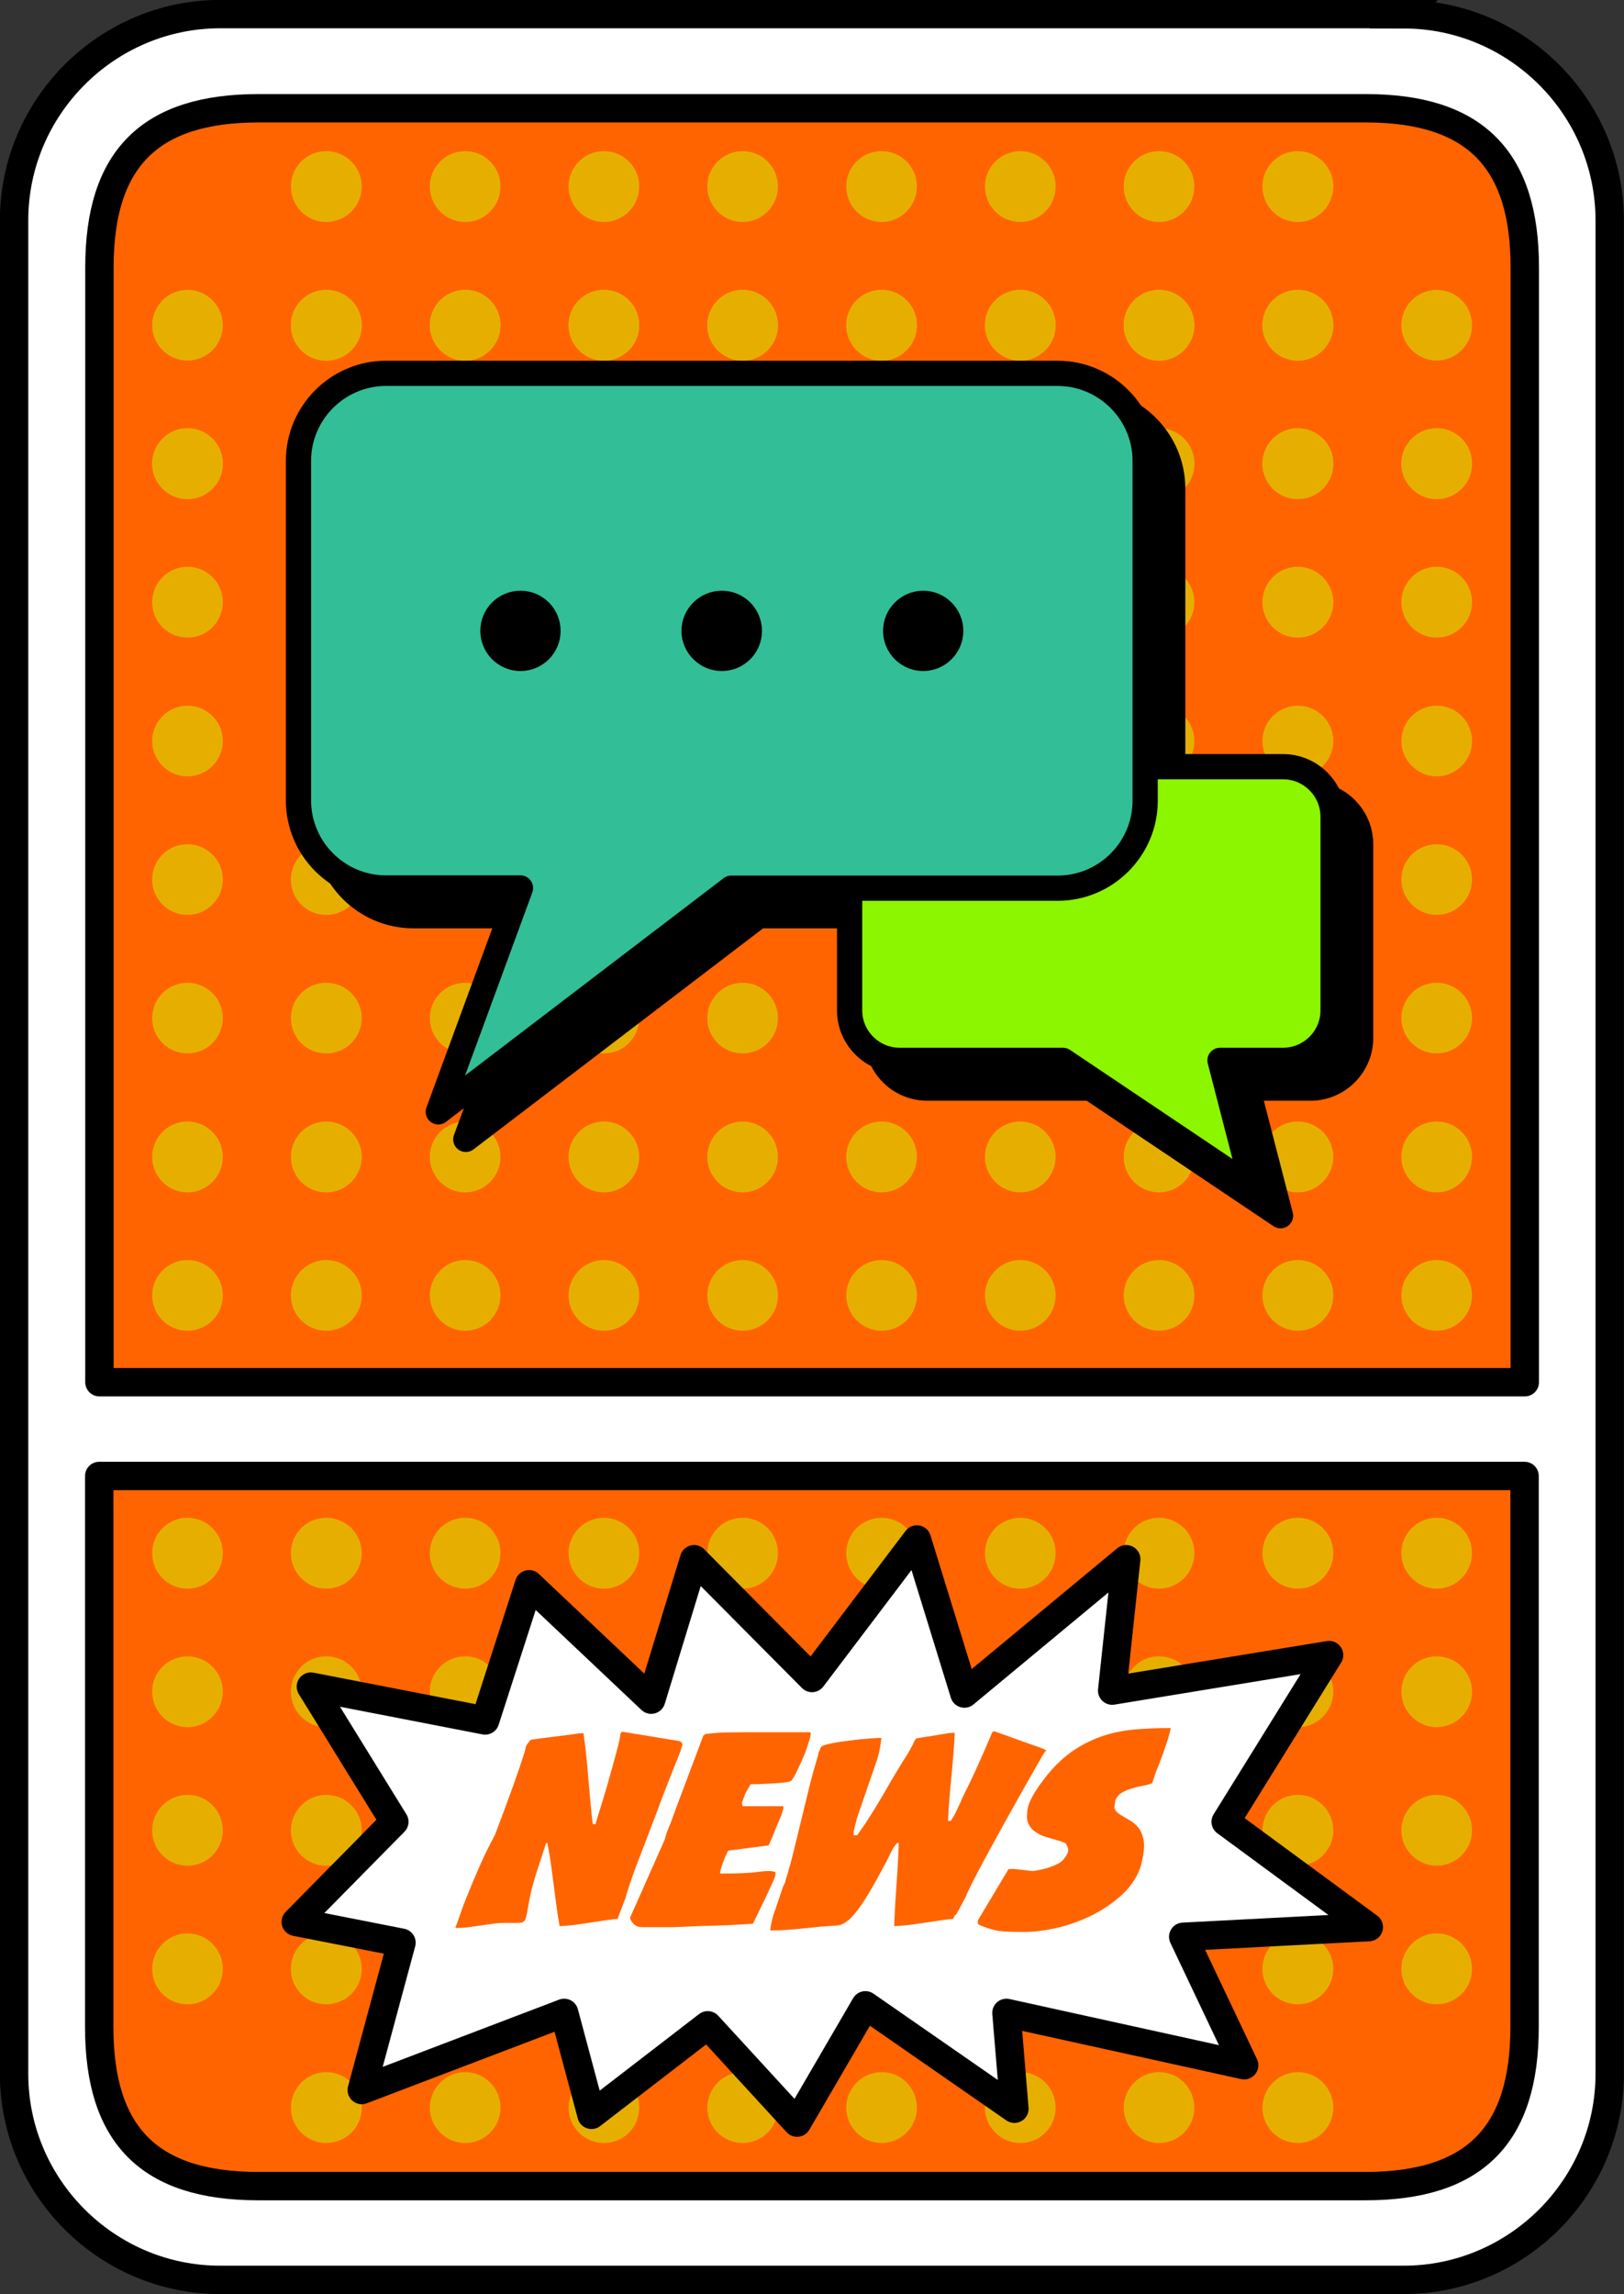 <?xml version="1.0" encoding="UTF-8"?><svg xmlns="http://www.w3.org/2000/svg" width="77.26" height="109.13" viewBox="0 0 77.26 109.13"><rect x="0" y="0" width="77.26" height="109.13" fill="#333333" stroke="none"/><defs><style>.cls-1{fill:#32be96;}.cls-1,.cls-2,.cls-3,.cls-4,.cls-5,.cls-6,.cls-7{stroke:#000;}.cls-1,.cls-2,.cls-3,.cls-4,.cls-6,.cls-7{stroke-linecap:round;stroke-linejoin:round;}.cls-1,.cls-2,.cls-3,.cls-7{stroke-width:1.2px;}.cls-2{fill:#8cf500;}.cls-8{fill:#e6af00;}.cls-9,.cls-4{fill:#ff6400;}.cls-10{mix-blend-mode:multiply;}.cls-3{fill:none;}.cls-4,.cls-5,.cls-6{stroke-width:1.35px;}.cls-5{stroke-miterlimit:10;}.cls-5,.cls-6{fill:#fff;}.cls-11{isolation:isolate;}</style></defs><g class="cls-11"><g id="_イヤー_2"><g id="header"><path class="cls-5" d="M66.79,.67H10.48C5.08,.67,.67,5.09,.67,10.48V98.65c0,5.39,4.41,9.8,9.8,9.8h56.31c5.39,0,9.8-4.41,9.8-9.8V10.48c0-5.39-4.41-9.8-9.8-9.8Z"/><path class="cls-4" d="M72.54,65.74V12.72c0-5.17-2.4-7.57-7.57-7.57H12.3c-5.17,0-7.57,2.4-7.57,7.57v53.03H72.54Z"/><path class="cls-4" d="M4.72,70.21v26.21c0,5.17,2.4,7.57,7.57,7.57h52.67c5.17,0,7.57-2.4,7.57-7.57v-26.21H4.72Z"/><g class="cls-10"><g><g><path class="cls-8" d="M10.6,22.06c0,.93-.75,1.68-1.68,1.68s-1.68-.76-1.68-1.68,.75-1.68,1.68-1.68,1.68,.75,1.68,1.68Z"/><path class="cls-8" d="M10.6,28.65c0,.93-.75,1.68-1.68,1.68s-1.68-.75-1.68-1.68,.75-1.69,1.68-1.69,1.68,.75,1.68,1.69Z"/><path class="cls-8" d="M10.6,35.25c0,.93-.75,1.68-1.68,1.68s-1.68-.76-1.68-1.68,.75-1.68,1.68-1.68,1.68,.75,1.68,1.68Z"/><path class="cls-8" d="M10.6,41.84c0,.93-.75,1.68-1.68,1.68s-1.68-.75-1.68-1.68,.75-1.68,1.68-1.68,1.68,.75,1.68,1.68Z"/><path class="cls-8" d="M10.6,48.43c0,.93-.75,1.68-1.68,1.68s-1.68-.75-1.68-1.68,.75-1.68,1.68-1.68,1.68,.75,1.68,1.68Z"/><path class="cls-8" d="M10.6,55.03c0,.93-.75,1.69-1.68,1.69s-1.68-.76-1.68-1.69,.75-1.68,1.68-1.68,1.68,.76,1.68,1.68Z"/><path class="cls-8" d="M10.6,61.62c0,.93-.75,1.68-1.68,1.68s-1.68-.76-1.68-1.68,.75-1.68,1.68-1.68,1.68,.75,1.68,1.68Z"/><path class="cls-8" d="M10.6,80.47c0,.93-.75,1.69-1.68,1.69s-1.68-.76-1.68-1.69,.75-1.68,1.68-1.68,1.68,.75,1.68,1.68Z"/><path class="cls-8" d="M10.6,87.07c0,.93-.75,1.68-1.68,1.68s-1.68-.76-1.68-1.68,.75-1.69,1.68-1.69,1.68,.75,1.68,1.69Z"/><path class="cls-8" d="M10.6,93.66c0,.93-.75,1.68-1.68,1.68s-1.68-.75-1.68-1.68,.75-1.69,1.68-1.69,1.68,.76,1.68,1.69Z"/></g><g><path class="cls-8" d="M17.21,15.47c0,.93-.75,1.69-1.69,1.69s-1.68-.76-1.68-1.69,.75-1.68,1.68-1.68,1.69,.75,1.69,1.68Z"/><path class="cls-8" d="M17.21,22.06c0,.93-.75,1.68-1.69,1.68s-1.68-.76-1.68-1.68,.75-1.68,1.68-1.68,1.69,.75,1.69,1.68Z"/><path class="cls-8" d="M17.21,28.65c0,.93-.75,1.68-1.69,1.68s-1.68-.75-1.68-1.68,.75-1.69,1.68-1.69,1.69,.75,1.69,1.69Z"/><path class="cls-8" d="M17.21,35.25c0,.93-.75,1.68-1.69,1.68s-1.68-.76-1.68-1.68,.75-1.68,1.68-1.68,1.69,.75,1.69,1.68Z"/><path class="cls-8" d="M17.21,41.84c0,.93-.75,1.68-1.69,1.68s-1.68-.75-1.68-1.68,.75-1.68,1.68-1.68,1.69,.75,1.69,1.68Z"/><path class="cls-8" d="M17.21,48.43c0,.93-.75,1.68-1.69,1.68s-1.68-.75-1.68-1.68,.75-1.68,1.68-1.68,1.69,.75,1.69,1.68Z"/><path class="cls-8" d="M17.21,55.03c0,.93-.75,1.69-1.69,1.69s-1.68-.76-1.68-1.69,.75-1.68,1.68-1.68,1.69,.76,1.69,1.68Z"/><path class="cls-8" d="M17.21,61.62c0,.93-.75,1.68-1.69,1.68s-1.68-.76-1.68-1.68,.75-1.68,1.68-1.68,1.69,.75,1.69,1.68Z"/><path class="cls-8" d="M17.21,80.47c0,.93-.75,1.69-1.69,1.69s-1.68-.76-1.68-1.69,.75-1.68,1.68-1.68,1.69,.75,1.69,1.68Z"/><path class="cls-8" d="M17.21,87.07c0,.93-.75,1.68-1.69,1.68s-1.68-.76-1.68-1.68,.75-1.69,1.68-1.69,1.69,.75,1.69,1.69Z"/><path class="cls-8" d="M17.21,93.66c0,.93-.75,1.68-1.69,1.68s-1.68-.75-1.68-1.68,.75-1.69,1.68-1.69,1.69,.76,1.69,1.69Z"/><path class="cls-8" d="M17.21,100.26c0,.93-.75,1.68-1.69,1.68s-1.68-.76-1.68-1.68,.75-1.69,1.68-1.69,1.69,.75,1.69,1.69Z"/></g><g><path class="cls-8" d="M23.81,15.47c0,.93-.75,1.69-1.68,1.69s-1.68-.76-1.68-1.69,.75-1.68,1.68-1.68,1.68,.75,1.68,1.68Z"/><path class="cls-8" d="M23.81,22.06c0,.93-.75,1.68-1.68,1.68s-1.68-.76-1.68-1.68,.75-1.68,1.68-1.68,1.68,.75,1.68,1.68Z"/><path class="cls-8" d="M23.81,28.65c0,.93-.75,1.68-1.68,1.68s-1.68-.75-1.68-1.68,.75-1.69,1.68-1.69,1.68,.75,1.68,1.69Z"/><path class="cls-8" d="M23.81,35.25c0,.93-.75,1.68-1.68,1.68s-1.68-.76-1.68-1.68,.75-1.68,1.68-1.68,1.68,.75,1.68,1.68Z"/><path class="cls-8" d="M23.81,41.84c0,.93-.75,1.68-1.68,1.68s-1.68-.75-1.68-1.68,.75-1.68,1.68-1.68,1.68,.75,1.68,1.68Z"/><path class="cls-8" d="M23.81,48.43c0,.93-.75,1.68-1.68,1.68s-1.68-.75-1.68-1.68,.75-1.68,1.68-1.68,1.68,.75,1.68,1.68Z"/><path class="cls-8" d="M23.81,55.03c0,.93-.75,1.69-1.68,1.69s-1.68-.76-1.68-1.69,.75-1.68,1.68-1.68,1.68,.76,1.68,1.68Z"/><path class="cls-8" d="M23.81,61.62c0,.93-.75,1.68-1.68,1.68s-1.68-.76-1.68-1.68,.75-1.68,1.68-1.68,1.68,.75,1.68,1.68Z"/><path class="cls-8" d="M23.81,80.47c0,.93-.75,1.69-1.68,1.69s-1.68-.76-1.68-1.69,.75-1.68,1.68-1.68,1.68,.75,1.68,1.68Z"/><path class="cls-8" d="M23.81,87.07c0,.93-.75,1.68-1.68,1.68s-1.68-.76-1.68-1.68,.75-1.69,1.68-1.69,1.68,.75,1.68,1.69Z"/><path class="cls-8" d="M23.81,93.66c0,.93-.75,1.68-1.68,1.68s-1.68-.75-1.68-1.68,.75-1.69,1.68-1.69,1.68,.76,1.68,1.69Z"/><path class="cls-8" d="M23.81,100.26c0,.93-.75,1.68-1.68,1.68s-1.68-.76-1.68-1.68,.75-1.69,1.68-1.69,1.68,.75,1.68,1.69Z"/></g><g><path class="cls-8" d="M30.41,15.47c0,.93-.75,1.69-1.68,1.69s-1.68-.76-1.68-1.69,.75-1.68,1.68-1.68,1.68,.75,1.68,1.68Z"/><path class="cls-8" d="M30.41,22.06c0,.93-.75,1.68-1.68,1.68s-1.68-.76-1.68-1.68,.75-1.68,1.68-1.68,1.68,.75,1.68,1.68Z"/><path class="cls-8" d="M30.41,28.65c0,.93-.75,1.68-1.68,1.68s-1.68-.75-1.68-1.68,.75-1.69,1.68-1.69,1.68,.75,1.68,1.69Z"/><path class="cls-8" d="M30.41,35.25c0,.93-.75,1.68-1.68,1.68s-1.68-.76-1.68-1.68,.75-1.68,1.68-1.68,1.68,.75,1.68,1.68Z"/><path class="cls-8" d="M30.41,41.84c0,.93-.75,1.68-1.68,1.68s-1.68-.75-1.68-1.68,.75-1.68,1.68-1.68,1.68,.75,1.68,1.68Z"/><path class="cls-8" d="M30.41,48.43c0,.93-.75,1.68-1.68,1.68s-1.68-.75-1.68-1.68,.75-1.68,1.68-1.68,1.68,.75,1.68,1.68Z"/><path class="cls-8" d="M30.41,55.03c0,.93-.75,1.69-1.68,1.69s-1.68-.76-1.68-1.69,.75-1.68,1.68-1.68,1.68,.76,1.68,1.68Z"/><path class="cls-8" d="M30.41,61.62c0,.93-.75,1.68-1.68,1.68s-1.68-.76-1.68-1.68,.75-1.68,1.68-1.68,1.68,.75,1.68,1.68Z"/><path class="cls-8" d="M30.41,80.47c0,.93-.75,1.69-1.68,1.69s-1.68-.76-1.68-1.69,.75-1.68,1.68-1.68,1.68,.75,1.68,1.68Z"/><path class="cls-8" d="M30.41,87.07c0,.93-.75,1.68-1.68,1.68s-1.68-.76-1.68-1.68,.75-1.69,1.68-1.69,1.68,.75,1.68,1.69Z"/><path class="cls-8" d="M30.41,93.66c0,.93-.75,1.68-1.68,1.68s-1.68-.75-1.68-1.68,.75-1.69,1.68-1.69,1.68,.76,1.68,1.69Z"/><path class="cls-8" d="M30.41,100.26c0,.93-.75,1.68-1.68,1.68s-1.68-.76-1.68-1.68,.75-1.69,1.68-1.69,1.68,.75,1.68,1.69Z"/></g><g><path class="cls-8" d="M37.01,15.47c0,.93-.75,1.69-1.68,1.69s-1.68-.76-1.68-1.69,.75-1.68,1.68-1.68,1.68,.75,1.68,1.68Z"/><path class="cls-8" d="M37.01,22.06c0,.93-.75,1.68-1.68,1.68s-1.68-.76-1.68-1.68,.75-1.68,1.68-1.68,1.68,.75,1.68,1.68Z"/><path class="cls-8" d="M37.01,28.65c0,.93-.75,1.68-1.68,1.68s-1.68-.75-1.68-1.68,.75-1.69,1.68-1.69,1.68,.75,1.68,1.69Z"/><path class="cls-8" d="M37.01,35.25c0,.93-.75,1.68-1.68,1.68s-1.68-.76-1.68-1.68,.75-1.68,1.68-1.68,1.68,.75,1.68,1.68Z"/><path class="cls-8" d="M37.01,41.84c0,.93-.75,1.68-1.68,1.68s-1.68-.75-1.68-1.68,.75-1.68,1.68-1.68,1.68,.75,1.68,1.68Z"/><path class="cls-8" d="M37.01,48.43c0,.93-.75,1.68-1.68,1.68s-1.68-.75-1.68-1.68,.75-1.68,1.68-1.68,1.68,.75,1.68,1.68Z"/><path class="cls-8" d="M37.01,55.03c0,.93-.75,1.69-1.68,1.69s-1.68-.76-1.68-1.69,.75-1.68,1.68-1.68,1.68,.76,1.68,1.68Z"/><path class="cls-8" d="M37.01,61.62c0,.93-.75,1.68-1.68,1.68s-1.68-.76-1.68-1.68,.75-1.68,1.68-1.68,1.68,.75,1.68,1.68Z"/><path class="cls-8" d="M37.01,80.47c0,.93-.75,1.69-1.68,1.69s-1.68-.76-1.68-1.69,.75-1.68,1.68-1.68,1.68,.75,1.68,1.68Z"/><path class="cls-8" d="M37.01,87.07c0,.93-.75,1.68-1.68,1.68s-1.68-.76-1.68-1.68,.75-1.69,1.68-1.69,1.68,.75,1.68,1.69Z"/><path class="cls-8" d="M37.01,93.66c0,.93-.75,1.68-1.68,1.68s-1.68-.75-1.68-1.68,.75-1.69,1.68-1.69,1.68,.76,1.68,1.69Z"/><path class="cls-8" d="M37.01,100.26c0,.93-.75,1.68-1.68,1.68s-1.68-.76-1.68-1.68,.75-1.69,1.68-1.69,1.68,.75,1.68,1.69Z"/></g><g><path class="cls-8" d="M43.62,15.47c0,.93-.75,1.69-1.68,1.69s-1.68-.76-1.68-1.69,.75-1.68,1.68-1.68,1.68,.75,1.68,1.68Z"/><path class="cls-8" d="M43.62,22.06c0,.93-.75,1.68-1.68,1.68s-1.68-.76-1.68-1.68,.75-1.68,1.68-1.68,1.68,.75,1.68,1.68Z"/><path class="cls-8" d="M43.62,28.65c0,.93-.75,1.68-1.68,1.68s-1.68-.75-1.68-1.68,.75-1.69,1.68-1.69,1.68,.75,1.68,1.69Z"/><path class="cls-8" d="M43.62,35.25c0,.93-.75,1.68-1.68,1.68s-1.68-.76-1.68-1.68,.75-1.68,1.68-1.68,1.68,.75,1.68,1.68Z"/><path class="cls-8" d="M43.62,41.84c0,.93-.75,1.68-1.68,1.68s-1.68-.75-1.68-1.68,.75-1.68,1.68-1.68,1.68,.75,1.68,1.68Z"/><path class="cls-8" d="M43.62,48.43c0,.93-.75,1.68-1.68,1.68s-1.68-.75-1.68-1.68,.75-1.68,1.68-1.68,1.68,.75,1.68,1.68Z"/><path class="cls-8" d="M43.62,55.03c0,.93-.75,1.69-1.68,1.69s-1.68-.76-1.68-1.69,.75-1.68,1.68-1.68,1.68,.76,1.68,1.68Z"/><path class="cls-8" d="M43.62,61.62c0,.93-.75,1.68-1.68,1.68s-1.68-.76-1.68-1.68,.75-1.68,1.68-1.68,1.68,.75,1.68,1.68Z"/><path class="cls-8" d="M43.62,80.47c0,.93-.75,1.69-1.68,1.69s-1.68-.76-1.68-1.69,.75-1.68,1.68-1.68,1.68,.75,1.68,1.68Z"/><path class="cls-8" d="M43.62,87.07c0,.93-.75,1.68-1.68,1.68s-1.68-.76-1.68-1.68,.75-1.69,1.68-1.69,1.68,.75,1.68,1.69Z"/><path class="cls-8" d="M43.62,93.66c0,.93-.75,1.68-1.68,1.68s-1.68-.75-1.68-1.68,.75-1.69,1.68-1.69,1.68,.76,1.68,1.69Z"/><path class="cls-8" d="M43.62,100.26c0,.93-.75,1.68-1.68,1.68s-1.68-.76-1.68-1.68,.75-1.69,1.68-1.69,1.68,.75,1.68,1.69Z"/></g><g><path class="cls-8" d="M50.22,15.47c0,.93-.75,1.69-1.68,1.69s-1.68-.76-1.68-1.69,.75-1.68,1.68-1.68,1.68,.75,1.68,1.68Z"/><path class="cls-8" d="M50.22,22.06c0,.93-.75,1.68-1.68,1.68s-1.68-.76-1.68-1.68,.75-1.68,1.68-1.68,1.68,.75,1.68,1.68Z"/><path class="cls-8" d="M50.22,28.65c0,.93-.75,1.68-1.68,1.68s-1.68-.75-1.68-1.68,.75-1.69,1.68-1.69,1.68,.75,1.68,1.69Z"/><path class="cls-8" d="M50.22,35.25c0,.93-.75,1.68-1.68,1.68s-1.68-.76-1.68-1.68,.75-1.68,1.68-1.68,1.68,.75,1.68,1.68Z"/><path class="cls-8" d="M50.22,41.84c0,.93-.75,1.68-1.68,1.68s-1.68-.75-1.68-1.68,.75-1.68,1.68-1.68,1.68,.75,1.68,1.68Z"/><path class="cls-8" d="M50.22,48.43c0,.93-.75,1.68-1.68,1.68s-1.68-.75-1.68-1.68,.75-1.68,1.68-1.68,1.68,.75,1.68,1.68Z"/><path class="cls-8" d="M50.22,55.03c0,.93-.75,1.69-1.68,1.69s-1.68-.76-1.68-1.69,.75-1.68,1.68-1.68,1.68,.76,1.68,1.68Z"/><path class="cls-8" d="M50.22,61.62c0,.93-.75,1.68-1.68,1.68s-1.68-.76-1.68-1.68,.75-1.68,1.68-1.68,1.68,.75,1.68,1.68Z"/><path class="cls-8" d="M50.22,80.47c0,.93-.75,1.69-1.68,1.69s-1.68-.76-1.68-1.69,.75-1.68,1.68-1.68,1.68,.75,1.68,1.68Z"/><path class="cls-8" d="M50.22,87.07c0,.93-.75,1.68-1.68,1.68s-1.68-.76-1.68-1.68,.75-1.69,1.68-1.69,1.68,.75,1.68,1.69Z"/><path class="cls-8" d="M50.22,93.66c0,.93-.75,1.68-1.68,1.68s-1.68-.75-1.68-1.68,.75-1.69,1.68-1.69,1.68,.76,1.68,1.69Z"/><path class="cls-8" d="M50.22,100.26c0,.93-.75,1.68-1.68,1.68s-1.68-.76-1.68-1.68,.75-1.69,1.68-1.69,1.68,.75,1.68,1.69Z"/></g><g><path class="cls-8" d="M56.82,15.47c0,.93-.75,1.69-1.68,1.69s-1.68-.76-1.68-1.69,.75-1.68,1.68-1.68,1.68,.75,1.68,1.68Z"/><path class="cls-8" d="M56.82,22.06c0,.93-.75,1.68-1.68,1.68s-1.68-.76-1.68-1.68,.75-1.68,1.68-1.68,1.68,.75,1.68,1.68Z"/><path class="cls-8" d="M56.82,28.65c0,.93-.75,1.68-1.68,1.68s-1.68-.75-1.68-1.68,.75-1.69,1.68-1.69,1.68,.75,1.68,1.69Z"/><path class="cls-8" d="M56.82,35.25c0,.93-.75,1.68-1.68,1.68s-1.68-.76-1.68-1.68,.75-1.68,1.68-1.68,1.68,.75,1.68,1.68Z"/><path class="cls-8" d="M56.82,41.84c0,.93-.75,1.68-1.68,1.68s-1.68-.75-1.68-1.68,.75-1.68,1.68-1.68,1.68,.75,1.68,1.68Z"/><path class="cls-8" d="M56.82,48.43c0,.93-.75,1.68-1.68,1.68s-1.68-.75-1.68-1.68,.75-1.68,1.68-1.68,1.68,.75,1.68,1.68Z"/><path class="cls-8" d="M56.82,55.03c0,.93-.75,1.69-1.68,1.69s-1.68-.76-1.68-1.69,.75-1.68,1.68-1.68,1.68,.76,1.68,1.68Z"/><path class="cls-8" d="M56.82,61.62c0,.93-.75,1.68-1.68,1.68s-1.68-.76-1.68-1.68,.75-1.68,1.68-1.68,1.68,.75,1.68,1.68Z"/><path class="cls-8" d="M56.82,80.47c0,.93-.75,1.69-1.68,1.69s-1.68-.76-1.68-1.69,.75-1.68,1.68-1.68,1.68,.75,1.68,1.68Z"/><path class="cls-8" d="M56.82,87.07c0,.93-.75,1.68-1.68,1.68s-1.68-.76-1.68-1.68,.75-1.69,1.68-1.69,1.68,.75,1.68,1.69Z"/><path class="cls-8" d="M56.82,93.66c0,.93-.75,1.68-1.68,1.68s-1.68-.75-1.68-1.68,.75-1.69,1.68-1.69,1.68,.76,1.68,1.69Z"/><path class="cls-8" d="M56.82,100.26c0,.93-.75,1.68-1.68,1.68s-1.68-.76-1.68-1.68,.75-1.69,1.68-1.69,1.68,.75,1.68,1.69Z"/></g><g><path class="cls-8" d="M63.43,15.47c0,.93-.76,1.69-1.69,1.69s-1.68-.76-1.68-1.69,.75-1.68,1.68-1.68,1.69,.75,1.69,1.68Z"/><path class="cls-8" d="M63.43,22.06c0,.93-.76,1.68-1.69,1.68s-1.68-.76-1.68-1.68,.75-1.68,1.68-1.68,1.69,.75,1.69,1.68Z"/><path class="cls-8" d="M63.43,28.65c0,.93-.76,1.68-1.69,1.68s-1.68-.75-1.68-1.68,.75-1.69,1.68-1.69,1.69,.75,1.69,1.69Z"/><path class="cls-8" d="M63.43,35.25c0,.93-.76,1.68-1.69,1.68s-1.68-.76-1.68-1.68,.75-1.68,1.68-1.68,1.69,.75,1.69,1.68Z"/><path class="cls-8" d="M63.43,41.84c0,.93-.76,1.68-1.69,1.68s-1.68-.75-1.68-1.68,.75-1.68,1.68-1.68,1.69,.75,1.69,1.68Z"/><path class="cls-8" d="M63.43,48.43c0,.93-.76,1.68-1.69,1.68s-1.68-.75-1.68-1.68,.75-1.68,1.68-1.68,1.69,.75,1.69,1.68Z"/><path class="cls-8" d="M63.43,55.03c0,.93-.76,1.69-1.69,1.69s-1.68-.76-1.68-1.69,.75-1.68,1.68-1.68,1.69,.76,1.69,1.68Z"/><path class="cls-8" d="M63.43,61.62c0,.93-.76,1.68-1.69,1.68s-1.68-.76-1.68-1.68,.75-1.68,1.68-1.68,1.69,.75,1.69,1.68Z"/><path class="cls-8" d="M63.43,80.47c0,.93-.76,1.69-1.69,1.69s-1.68-.76-1.68-1.69,.75-1.68,1.68-1.68,1.69,.75,1.69,1.68Z"/><path class="cls-8" d="M63.43,87.07c0,.93-.76,1.68-1.69,1.68s-1.68-.76-1.68-1.68,.75-1.69,1.68-1.69,1.69,.75,1.69,1.69Z"/><path class="cls-8" d="M63.43,93.66c0,.93-.76,1.68-1.69,1.68s-1.68-.75-1.68-1.68,.75-1.69,1.68-1.69,1.69,.76,1.69,1.69Z"/><path class="cls-8" d="M63.43,100.26c0,.93-.76,1.68-1.69,1.68s-1.68-.76-1.68-1.68,.75-1.69,1.68-1.69,1.69,.75,1.69,1.69Z"/></g><g><path class="cls-8" d="M70.03,22.06c0,.93-.76,1.68-1.68,1.68s-1.68-.76-1.68-1.68,.75-1.68,1.68-1.68,1.68,.75,1.68,1.68Z"/><path class="cls-8" d="M70.03,28.65c0,.93-.76,1.68-1.68,1.68s-1.68-.75-1.68-1.68,.75-1.69,1.68-1.69,1.68,.75,1.68,1.69Z"/><path class="cls-8" d="M70.03,35.25c0,.93-.76,1.68-1.68,1.68s-1.68-.76-1.68-1.68,.75-1.68,1.68-1.68,1.68,.75,1.68,1.68Z"/><path class="cls-8" d="M10.6,15.47c0,.93-.75,1.68-1.68,1.68s-1.68-.76-1.68-1.68,.75-1.68,1.68-1.68,1.68,.75,1.68,1.68Z"/><path class="cls-8" d="M10.6,22.06c0,.93-.75,1.68-1.68,1.68s-1.68-.75-1.68-1.68,.75-1.69,1.68-1.69,1.68,.75,1.68,1.69Z"/><path class="cls-8" d="M17.21,8.87c0,.93-.75,1.69-1.69,1.69s-1.68-.76-1.68-1.69,.75-1.68,1.68-1.68,1.69,.75,1.69,1.68Z"/><path class="cls-8" d="M17.21,15.47c0,.93-.75,1.68-1.69,1.68s-1.68-.76-1.68-1.68,.75-1.68,1.68-1.68,1.69,.75,1.69,1.68Z"/><path class="cls-8" d="M17.21,22.06c0,.93-.75,1.68-1.69,1.68s-1.68-.75-1.68-1.68,.75-1.69,1.68-1.69,1.69,.75,1.69,1.69Z"/><path class="cls-8" d="M23.81,8.87c0,.93-.75,1.69-1.68,1.69s-1.68-.76-1.68-1.69,.75-1.68,1.68-1.68,1.68,.75,1.68,1.68Z"/><path class="cls-8" d="M23.81,15.47c0,.93-.75,1.68-1.68,1.68s-1.68-.76-1.68-1.68,.75-1.68,1.68-1.68,1.68,.75,1.68,1.68Z"/><path class="cls-8" d="M23.81,22.06c0,.93-.75,1.68-1.68,1.68s-1.68-.75-1.68-1.68,.75-1.69,1.68-1.69,1.68,.75,1.68,1.69Z"/><path class="cls-8" d="M30.41,8.87c0,.93-.75,1.69-1.68,1.69s-1.68-.76-1.68-1.69,.75-1.68,1.68-1.68,1.68,.75,1.68,1.68Z"/><path class="cls-8" d="M30.41,15.47c0,.93-.75,1.68-1.68,1.68s-1.68-.76-1.68-1.68,.75-1.68,1.68-1.68,1.68,.75,1.68,1.68Z"/><path class="cls-8" d="M30.41,22.06c0,.93-.75,1.68-1.68,1.68s-1.68-.75-1.68-1.68,.75-1.69,1.68-1.69,1.68,.75,1.68,1.69Z"/><path class="cls-8" d="M37.01,8.87c0,.93-.75,1.69-1.68,1.69s-1.68-.76-1.68-1.69,.75-1.68,1.68-1.68,1.68,.75,1.68,1.68Z"/><path class="cls-8" d="M37.01,15.47c0,.93-.75,1.68-1.68,1.68s-1.68-.76-1.68-1.68,.75-1.68,1.68-1.68,1.68,.75,1.68,1.68Z"/><path class="cls-8" d="M37.01,22.06c0,.93-.75,1.68-1.68,1.68s-1.68-.75-1.68-1.68,.75-1.69,1.68-1.69,1.68,.75,1.68,1.69Z"/><path class="cls-8" d="M43.62,8.87c0,.93-.75,1.69-1.68,1.69s-1.68-.76-1.68-1.69,.75-1.68,1.68-1.68,1.68,.75,1.68,1.68Z"/><path class="cls-8" d="M43.62,15.47c0,.93-.75,1.68-1.68,1.68s-1.68-.76-1.68-1.68,.75-1.68,1.68-1.68,1.68,.75,1.68,1.68Z"/><path class="cls-8" d="M43.62,22.06c0,.93-.75,1.68-1.68,1.68s-1.68-.75-1.68-1.68,.75-1.69,1.68-1.69,1.68,.75,1.68,1.69Z"/><path class="cls-8" d="M50.22,8.87c0,.93-.75,1.69-1.68,1.69s-1.68-.76-1.68-1.69,.75-1.68,1.68-1.68,1.68,.75,1.68,1.68Z"/><path class="cls-8" d="M50.22,15.47c0,.93-.75,1.68-1.68,1.68s-1.68-.76-1.68-1.68,.75-1.68,1.68-1.68,1.68,.75,1.68,1.68Z"/><path class="cls-8" d="M50.22,22.06c0,.93-.75,1.68-1.68,1.68s-1.68-.75-1.68-1.68,.75-1.69,1.68-1.69,1.68,.75,1.68,1.69Z"/><path class="cls-8" d="M56.82,8.87c0,.93-.75,1.69-1.68,1.69s-1.68-.76-1.68-1.69,.75-1.68,1.68-1.68,1.68,.75,1.68,1.68Z"/><path class="cls-8" d="M56.82,15.47c0,.93-.75,1.68-1.68,1.68s-1.68-.76-1.68-1.68,.75-1.68,1.68-1.68,1.68,.75,1.68,1.68Z"/><path class="cls-8" d="M56.82,22.06c0,.93-.75,1.68-1.68,1.68s-1.68-.75-1.68-1.68,.75-1.69,1.68-1.69,1.68,.75,1.68,1.69Z"/><path class="cls-8" d="M63.43,8.87c0,.93-.76,1.69-1.69,1.69s-1.68-.76-1.68-1.69,.75-1.68,1.68-1.68,1.69,.75,1.69,1.68Z"/><path class="cls-8" d="M63.43,15.47c0,.93-.76,1.68-1.69,1.68s-1.68-.76-1.68-1.68,.75-1.68,1.68-1.68,1.69,.75,1.69,1.68Z"/><path class="cls-8" d="M63.43,22.06c0,.93-.76,1.68-1.69,1.68s-1.68-.75-1.68-1.68,.75-1.69,1.68-1.69,1.69,.75,1.69,1.69Z"/><path class="cls-8" d="M70.03,15.47c0,.93-.76,1.68-1.68,1.68s-1.68-.76-1.68-1.68,.75-1.68,1.68-1.68,1.68,.75,1.68,1.68Z"/><path class="cls-8" d="M70.03,22.06c0,.93-.76,1.68-1.68,1.68s-1.68-.75-1.68-1.68,.75-1.69,1.68-1.69,1.68,.75,1.68,1.69Z"/><path class="cls-8" d="M70.03,41.84c0,.93-.76,1.68-1.68,1.68s-1.68-.75-1.68-1.68,.75-1.68,1.68-1.68,1.68,.75,1.68,1.68Z"/><path class="cls-8" d="M70.03,48.43c0,.93-.76,1.68-1.68,1.68s-1.68-.75-1.68-1.68,.75-1.68,1.68-1.68,1.68,.75,1.68,1.68Z"/><path class="cls-8" d="M70.03,55.03c0,.93-.76,1.69-1.68,1.69s-1.68-.76-1.68-1.69,.75-1.68,1.68-1.68,1.68,.76,1.68,1.68Z"/><path class="cls-8" d="M70.03,61.62c0,.93-.76,1.68-1.68,1.68s-1.68-.76-1.68-1.68,.75-1.68,1.68-1.68,1.68,.75,1.68,1.68Z"/><path class="cls-8" d="M70.03,80.47c0,.93-.76,1.69-1.68,1.69s-1.68-.76-1.68-1.69,.75-1.68,1.68-1.68,1.68,.75,1.68,1.68Z"/><path class="cls-8" d="M70.03,87.07c0,.93-.76,1.68-1.68,1.68s-1.68-.76-1.68-1.68,.75-1.69,1.68-1.69,1.68,.75,1.68,1.69Z"/><path class="cls-8" d="M10.6,73.88c0,.93-.75,1.69-1.68,1.69s-1.68-.76-1.68-1.69,.75-1.68,1.68-1.68,1.68,.75,1.68,1.68Z"/><path class="cls-8" d="M17.21,73.88c0,.93-.75,1.69-1.69,1.69s-1.68-.76-1.68-1.69,.75-1.68,1.68-1.68,1.69,.75,1.69,1.68Z"/><path class="cls-8" d="M23.81,73.88c0,.93-.75,1.69-1.68,1.69s-1.68-.76-1.68-1.69,.75-1.68,1.68-1.68,1.68,.75,1.68,1.68Z"/><path class="cls-8" d="M30.41,73.88c0,.93-.75,1.69-1.68,1.69s-1.68-.76-1.68-1.69,.75-1.68,1.68-1.68,1.68,.75,1.68,1.68Z"/><path class="cls-8" d="M37.01,73.88c0,.93-.75,1.69-1.68,1.69s-1.68-.76-1.68-1.69,.75-1.68,1.68-1.68,1.68,.75,1.68,1.68Z"/><path class="cls-8" d="M43.62,73.88c0,.93-.75,1.69-1.68,1.69s-1.68-.76-1.68-1.69,.75-1.68,1.68-1.68,1.68,.75,1.68,1.68Z"/><path class="cls-8" d="M50.22,73.88c0,.93-.75,1.69-1.68,1.69s-1.68-.76-1.68-1.69,.75-1.68,1.68-1.68,1.68,.75,1.68,1.68Z"/><path class="cls-8" d="M56.82,73.88c0,.93-.75,1.69-1.68,1.69s-1.68-.76-1.68-1.69,.75-1.68,1.68-1.68,1.68,.75,1.68,1.68Z"/><path class="cls-8" d="M63.43,73.88c0,.93-.76,1.69-1.69,1.69s-1.68-.76-1.68-1.69,.75-1.68,1.68-1.68,1.69,.75,1.69,1.68Z"/><path class="cls-8" d="M70.03,73.88c0,.93-.76,1.69-1.68,1.69s-1.68-.76-1.68-1.69,.75-1.68,1.68-1.68,1.68,.75,1.68,1.68Z"/><path class="cls-8" d="M70.03,93.66c0,.93-.76,1.68-1.68,1.68s-1.68-.75-1.68-1.68,.75-1.69,1.68-1.69,1.68,.76,1.68,1.69Z"/></g></g></g><g><path class="cls-7" d="M55.79,37.78h6.56c1.31,0,2.38,1.07,2.38,2.38v9.22c0,1.3-1.07,2.38-2.38,2.38h-3l1.57,6.07-9.04-6.07h-7.77c-1.31,0-2.38-1.07-2.38-2.38v-5.82l14.05-5.78Z"/><g><path d="M26.07,43.56l-3.91,10.64,13.94-10.64h15.53c2.29,0,4.16-1.87,4.16-4.16V23.24c0-2.29-1.88-4.16-4.16-4.16H19.67c-2.29,0-4.16,1.87-4.16,4.16v16.16c0,2.29,1.87,4.16,4.16,4.16h6.4Z"/><path class="cls-3" d="M26.07,43.56l-3.91,10.64,13.94-10.64h15.53c2.29,0,4.16-1.87,4.16-4.16V23.24c0-2.29-1.88-4.16-4.16-4.16H19.67c-2.29,0-4.16,1.87-4.16,4.16v16.16c0,2.29,1.87,4.16,4.16,4.16h6.4Z"/></g><g><path class="cls-7" d="M27.38,31.32c0,.72-.59,1.31-1.32,1.31s-1.31-.59-1.31-1.31,.59-1.31,1.31-1.31,1.32,.59,1.32,1.31Z"/><path class="cls-7" d="M36.96,31.32c0,.72-.59,1.31-1.31,1.31s-1.32-.59-1.32-1.31,.59-1.31,1.32-1.31,1.31,.59,1.31,1.31Z"/><path class="cls-7" d="M45.23,32.63c-.73,0-1.32-.59-1.32-1.31s.59-1.31,1.32-1.31,1.31,.59,1.31,1.31-.59,1.31-1.31,1.31"/></g></g><g><path class="cls-2" d="M54.48,36.47h6.56c1.31,0,2.38,1.07,2.38,2.38v9.22c0,1.3-1.07,2.37-2.38,2.37h-3l1.57,6.07-9.04-6.07h-7.77c-1.31,0-2.38-1.07-2.38-2.37v-5.82l14.05-5.78Z"/><path class="cls-1" d="M24.76,42.25l-3.91,10.64,13.94-10.64h15.53c2.29,0,4.16-1.87,4.16-4.16V21.92c0-2.29-1.88-4.16-4.16-4.16H18.36c-2.29,0-4.16,1.87-4.16,4.16v16.16c0,2.29,1.87,4.16,4.16,4.16h6.4Z"/><g><path class="cls-7" d="M26.07,30.01c0,.73-.59,1.31-1.31,1.31s-1.31-.59-1.31-1.31,.58-1.31,1.31-1.31,1.31,.59,1.31,1.31Z"/><path class="cls-7" d="M35.65,30.01c0,.73-.59,1.31-1.31,1.31s-1.32-.59-1.32-1.31,.59-1.31,1.32-1.31,1.31,.59,1.31,1.31Z"/><path class="cls-7" d="M43.92,31.32c-.72,0-1.31-.59-1.31-1.31s.59-1.31,1.31-1.31,1.31,.59,1.31,1.31-.59,1.31-1.31,1.31"/></g></g><g><polygon class="cls-6" points="25.17 75.36 30.98 80.85 33.02 74.17 38.63 79.82 43.62 73.23 45.88 80.56 53.58 74.17 52.91 80.42 63.23 78.73 58.31 86.66 65.12 91.67 56.29 92.13 59.19 98.24 47.88 95.75 48.26 100.31 41.17 95.39 37.92 100.97 33.67 96.34 28.14 100.6 26.84 95.75 17.21 99.42 19.1 92.41 14.07 91.42 18.76 86.66 14.79 80.23 23.08 81.84 25.17 75.36"/><g><path class="cls-9" d="M32.47,82.94v.04s-.02,.08-.04,.14c-.02,.06-.04,.12-.06,.19l-.21,.53c-.1,.24-.21,.52-.33,.83-.12,.31-.25,.64-.38,.98-.12,.34-.25,.68-.39,1.04-.14,.36-.27,.71-.4,1.05-.22,.57-.42,1.08-.58,1.54-.16,.46-.27,.78-.31,.97l-.39,1.03c-.21,.02-.43,.04-.67,.08s-.48,.07-.72,.11c-.24,.04-.48,.07-.71,.1-.23,.03-.45,.05-.66,.05-.07-.4-.12-.75-.16-1.06-.04-.31-.08-.61-.12-.91-.04-.29-.08-.59-.12-.91-.04-.31-.1-.67-.18-1.07h-.06l-.39,1.2c-.12,.36-.21,.68-.28,.94-.07,.27-.11,.49-.15,.68-.03,.19-.06,.34-.08,.47-.02,.12-.05,.23-.08,.32-.05,.12-.13,.18-.25,.18-.02,0-.05,.01-.1,.01h-.61c-.2,0-.39,.01-.58,.04-.19,.03-.38,.05-.57,.08-.19,.03-.39,.05-.59,.08-.2,.03-.42,.04-.64,.04,.07-.17,.13-.35,.19-.52,.06-.18,.12-.36,.19-.54l.16-.41c.19-.47,.39-.95,.61-1.45,.22-.5,.46-1,.73-1.49,.39-1.02,.68-1.81,.88-2.37,.2-.56,.34-.98,.43-1.25,.09-.27,.14-.44,.15-.51,.01-.07,.03-.12,.06-.16,0-.03,.04-.06,.08-.12,.05-.05,.08-.09,.1-.13,.05,0,.19-.03,.41-.06,.22-.03,.47-.06,.72-.09,.26-.03,.5-.06,.72-.09,.22-.03,.36-.05,.41-.06,0,0,.06-.01,.14-.01h.12c.05,.34,.09,.69,.13,1.05,.04,.37,.07,.74,.1,1.11,.03,.38,.07,.75,.1,1.11,.03,.37,.07,.72,.11,1.05h.13c.11-.37,.21-.7,.3-.98,.09-.28,.18-.6,.28-.94,.1-.34,.19-.68,.28-1,.09-.32,.17-.61,.23-.86,.06-.25,.09-.43,.1-.53h.01s.02-.06,.06-.08h.04l2.69,.44s.04,.03,.07,.04,.04,.02,.03,.03c.02,.03,.03,.04,.03,.05Z"/><path class="cls-9" d="M29.98,91.21l1.66-3.74s.01-.06,.03-.12c.02-.06,.03-.11,.03-.12,.03-.09,.07-.17,.1-.26,.03-.09,.07-.17,.11-.26l.19-.53,1.36-3.62s.05-.03,.06-.04c0,0,.01-.02,.02-.03,.31-.04,.63-.07,.97-.08,.34,0,.68-.01,1.02-.01h3.03c.02,.08,0,.2-.05,.36-.05,.16-.11,.34-.17,.53-.06,.15-.12,.3-.19,.45-.07,.16-.14,.3-.2,.43-.06,.13-.12,.25-.18,.35-.06,.1-.1,.17-.14,.2,0,0-.05,.02-.13,.04-.08,.02-.14,.03-.18,.03-.06,0-.17,.02-.32,.03-.16,.01-.32,.02-.49,.03-.17,0-.34,.02-.49,.02-.15,0-.26,0-.31,0-.05,.09-.11,.2-.18,.31-.07,.11-.12,.25-.17,.4-.04,.09-.06,.16-.06,.19,0,.03,.01,.09,.03,.15h1.94c0,.06,0,.13-.03,.21s-.05,.18-.1,.29c-.04,.1-.09,.22-.15,.36-.06,.13-.11,.26-.16,.39-.05,.13-.1,.25-.15,.36-.05,.11-.08,.19-.11,.25l-1.91,.25s-.04,.03-.06,.08c-.02,.06-.05,.13-.1,.21-.07,.18-.13,.35-.18,.5-.05,.15-.07,.25-.06,.3h.22c.65,0,1.15-.02,1.52-.07,.37-.05,.6-.06,.7-.04l.18,.03c.02,.07,.01,.14-.01,.22-.03,.08-.06,.18-.12,.3-.07,.15-.15,.31-.23,.5-.09,.19-.17,.37-.27,.56-.09,.19-.17,.36-.25,.52-.08,.16-.14,.28-.18,.37-.1,0-.27,.02-.49,.03-.22,.01-.47,.03-.75,.04-.28,.01-.57,.02-.88,.03-.31,0-.6,.02-.87,.03-.28,.01-.52,.02-.74,.03-.22,0-.38,0-.49,0h-1.05c-.19,0-.34-.06-.44-.19-.1-.12-.15-.23-.13-.3Z"/><path class="cls-9" d="M49.7,83.31v.04c-.07,.1-.2,.32-.39,.66-.19,.34-.42,.73-.67,1.18-.25,.45-.53,.94-.81,1.45-.29,.52-.56,1.01-.82,1.49-.26,.47-.48,.9-.68,1.28-.19,.38-.33,.66-.39,.83l-.43,.8-.09,.08-.08,.16c-.21,.02-.43,.04-.67,.08s-.49,.07-.73,.11c-.25,.04-.49,.07-.73,.1-.24,.03-.47,.05-.67,.05,.02-.4,.03-.75,.05-1.06,.02-.31,.04-.61,.06-.91,.02-.29,.04-.59,.06-.91,.02-.31,.03-.67,.05-1.07h-.08c-.12,.13-.24,.31-.34,.54-.11,.23-.21,.43-.3,.58-.51,.97-.93,1.67-1.27,2.11-.34,.44-.65,.67-.92,.69-.29,.02-.57,.04-.83,.06-.26,.03-.52,.05-.78,.08-.25,.03-.51,.05-.77,.07-.26,.02-.53,.03-.83,.03,.02-.16,.05-.33,.09-.5,.04-.17,.09-.34,.16-.51l.36-1.07s.05-.08,.06-.12,.03-.06,.04-.08l.03-.13c.16-.5,.29-1,.41-1.49,.12-.5,.24-.99,.36-1.48,.12-.49,.24-.99,.36-1.48,.12-.5,.27-1,.42-1.51v-.06c.03-.05,.05-.12,.08-.19,.03-.08,.06-.12,.08-.14,.08-.05,.25-.1,.51-.15,.26-.05,.55-.09,.86-.13,.31-.04,.61-.07,.89-.09,.28-.02,.47-.03,.58-.03-.02,.2-.05,.4-.09,.6-.04,.2-.1,.41-.18,.63l-.9,2.61c-.03,.14-.06,.27-.1,.4-.04,.13-.06,.26-.05,.39h.17l.39-.56c.37-.57,.71-1.13,1.02-1.67,.31-.55,.65-1.11,1.01-1.67,.04-.09,.08-.16,.12-.22,.03-.06,.06-.11,.09-.15,.02-.04,.04-.09,.06-.15,.03-.06,.06-.12,.12-.19,.06,0,.16-.02,.31-.05,.15-.02,.3-.04,.47-.07,.17-.03,.33-.05,.48-.08,.15-.03,.26-.04,.32-.05,0,0,.04-.01,.12-.01h.13c-.03,.68-.09,1.38-.16,2.1-.07,.72-.13,1.42-.16,2.09h.12s.04-.04,.09-.12c.05-.08,.11-.18,.16-.3,.06-.12,.11-.23,.17-.35,.06-.12,.1-.21,.12-.28,.25-.5,.5-1.02,.74-1.55,.24-.53,.47-1.06,.69-1.58,0-.03,.03-.06,.08-.08h.05l2.35,.84s.03,.03,.05,.04c.03,0,.04,.02,.04,.03,0,.03,0,.04,0,.05Z"/><path class="cls-9" d="M46.52,91.35l1.46-2.44c.11,0,.19-.01,.22-.01l.91,.1c.05,0,.15-.01,.29-.04,.14-.03,.29-.06,.45-.11,.16-.05,.31-.11,.45-.18,.15-.07,.25-.16,.32-.25,.03-.05,.07-.1,.1-.14,.03-.04,.05-.09,.07-.13,.05-.15,.03-.27-.05-.38,0-.05-.05-.1-.16-.14-.1-.04-.23-.08-.38-.12-.15-.04-.31-.09-.48-.14-.17-.06-.33-.13-.46-.23-.14-.09-.25-.22-.32-.36-.08-.15-.1-.33-.07-.56,0-.08,.01-.15,.03-.23,.02-.08,.04-.16,.07-.23,.07-.17,.16-.34,.27-.52,.11-.17,.22-.34,.34-.49,.42-.58,.87-1.03,1.33-1.37,.47-.34,.95-.59,1.46-.77,.51-.18,1.04-.29,1.6-.34,.56-.05,1.13-.07,1.73-.07-.03,.12-.06,.26-.11,.43-.05,.16-.1,.34-.17,.52-.06,.19-.13,.37-.2,.56-.07,.19-.14,.37-.21,.53-.04,.12-.08,.23-.11,.32-.03,.09-.06,.18-.08,.26-.13,.05-.28,.1-.47,.13-.18,.03-.36,.08-.53,.13-.17,.05-.33,.12-.47,.21-.14,.09-.24,.21-.3,.38,0,.02,0,.04,0,.07,0,.03-.01,.07-.02,.11-.03,.13,0,.23,.07,.31,.07,.08,.17,.15,.29,.22,.12,.07,.25,.14,.39,.23,.14,.08,.26,.19,.37,.32,.11,.13,.19,.31,.24,.52,.05,.22,.05,.49-.01,.83-.02,.09-.04,.19-.06,.29-.02,.1-.05,.2-.08,.3-.2,.52-.52,.97-.95,1.34-.44,.38-.92,.7-1.45,.95-.53,.25-1.07,.44-1.62,.56-.55,.12-1.04,.18-1.47,.18-.22,0-.46,0-.72-.01s-.48-.03-.64-.06c-.07-.02-.15-.04-.26-.07-.1-.03-.21-.06-.3-.1-.1-.03-.18-.07-.24-.1-.06-.03-.08-.05-.07-.06v-.17Z"/></g></g></g></g></g></svg>